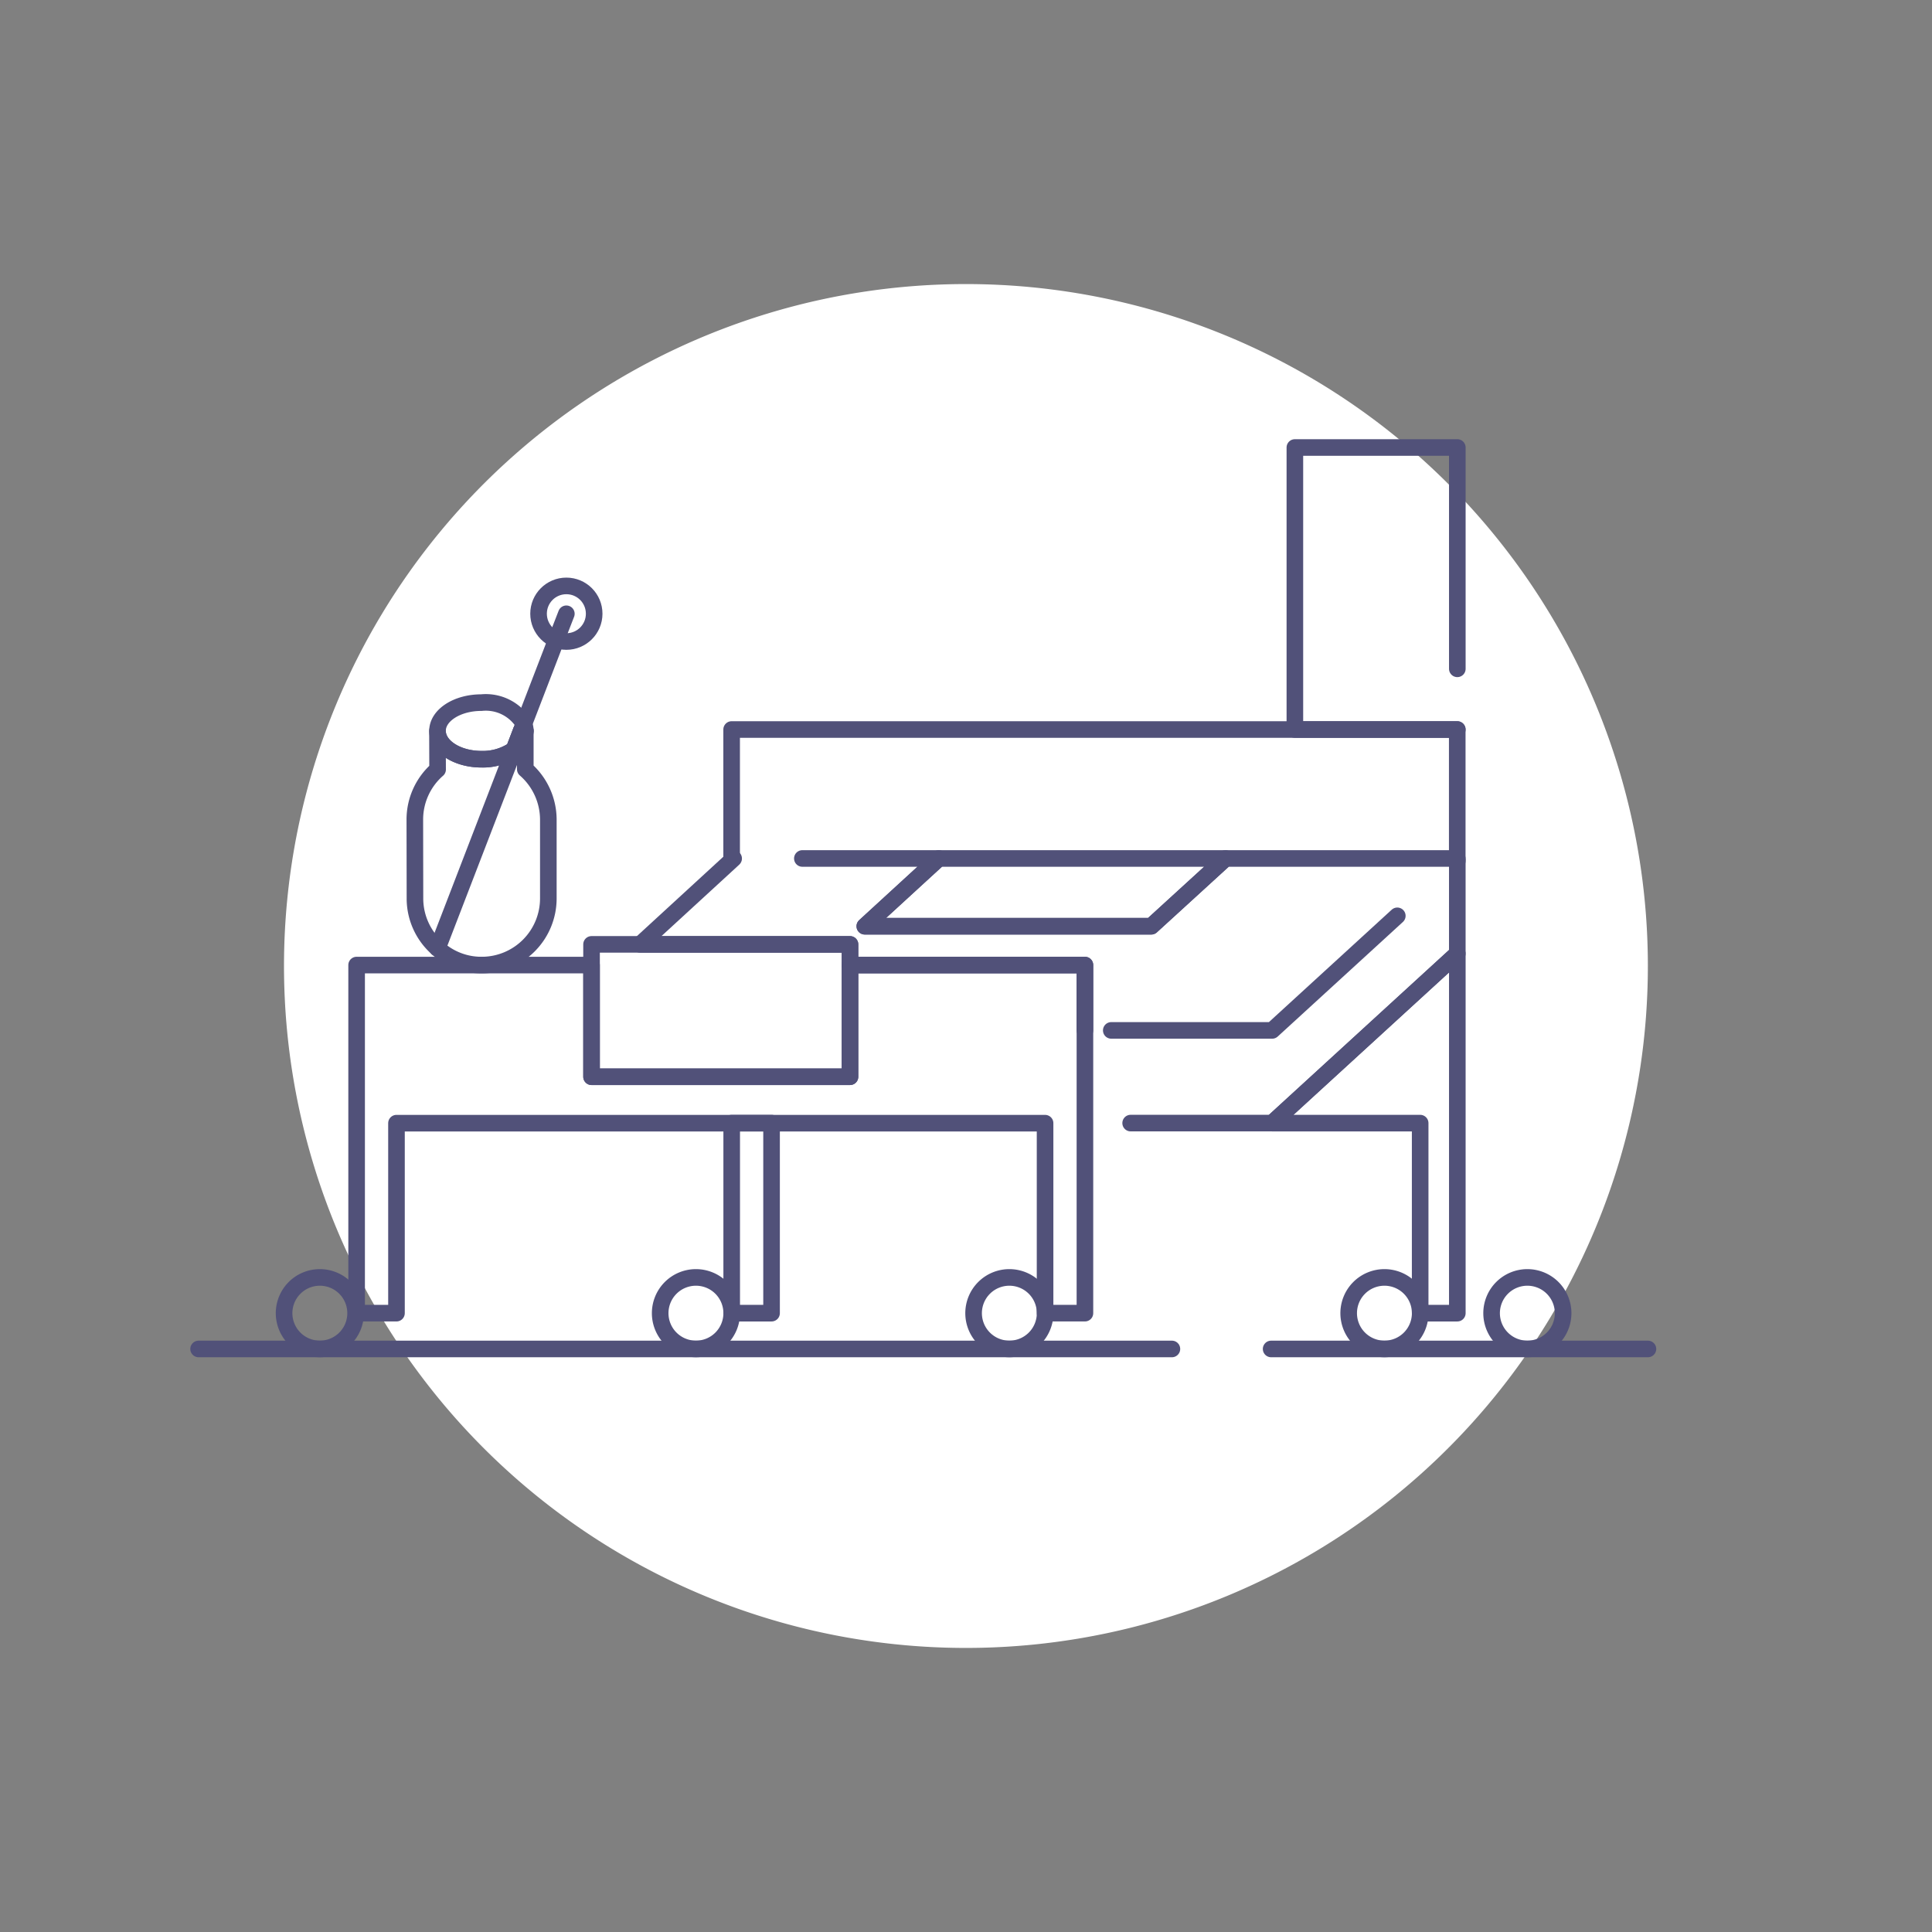 <svg data-name="Group 6622" xmlns="http://www.w3.org/2000/svg" width="120" height="120" viewBox="0 0 120 120">
    <rect x="0" y="0" width="120" height="120" fill="#808080" stroke="none"/>
    <defs>
        <clipPath id="j8m28odkpa">
            <path data-name="Rectangle 1957" style="fill:none" d="M0 0h120v120H0z"/>
        </clipPath>
    </defs>
    <g data-name="Group 6621" style="clip-path:url(#j8m28odkpa)">
        <g data-name="Group 6620">
            <g data-name="Group 6619" style="clip-path:url(#j8m28odkpa)">
                <path data-name="Path 11407" d="M106.8 64.448a42.356 42.356 0 1 1-42.352-42.356A42.356 42.356 0 0 1 106.8 64.448" transform="translate(-4.448 -4.448)" style="fill:#fff"/>
                <path data-name="Rectangle 1954" transform="translate(45.447 69.759)" style="stroke:#515179;stroke-linecap:round;stroke-linejoin:round;stroke-width:1.031px;fill:none" d="M0 0h2.476v11.804H0z"/>
                <path data-name="Path 11408" d="M110.435 74.163v22.331h-2.308V84.69h-9.193z" transform="translate(-19.918 -14.931)" style="stroke:#515179;stroke-linecap:round;stroke-linejoin:round;stroke-width:1.031px;fill:none"/>
                <path data-name="Path 11409" d="M26.535 101.565a2.221 2.221 0 1 1-2.221-2.221 2.221 2.221 0 0 1 2.221 2.221z" transform="translate(-4.448 -20.001)" style="stroke:#515179;stroke-linecap:round;stroke-linejoin:round;stroke-width:1.031px;fill:none"/>
                <path data-name="Path 11410" d="M55.784 101.565a2.221 2.221 0 1 1-2.22-2.221 2.22 2.22 0 0 1 2.22 2.221z" transform="translate(-10.337 -20.001)" style="stroke:#515179;stroke-linecap:round;stroke-linejoin:round;stroke-width:1.031px;fill:none"/>
                <path data-name="Path 11411" d="M80.158 101.565a2.221 2.221 0 1 1-2.221-2.221 2.221 2.221 0 0 1 2.221 2.221z" transform="translate(-15.244 -20.001)" style="stroke:#515179;stroke-linecap:round;stroke-linejoin:round;stroke-width:1.031px;fill:none"/>
                <path data-name="Path 11412" d="M109.328 101.565a2.221 2.221 0 1 1-2.221-2.221 2.221 2.221 0 0 1 2.221 2.221z" transform="translate(-21.117 -20.001)" style="stroke:#515179;stroke-linecap:round;stroke-linejoin:round;stroke-width:1.031px;fill:none"/>
                <path data-name="Path 11413" d="M108.219 66.953v5.758l-11.5 10.526H87.93" transform="translate(-17.703 -13.48)" style="stroke:#515179;stroke-linecap:round;stroke-linejoin:round;stroke-width:1.031px;fill:none"/>
                <path data-name="Path 11414" d="M62.4 66.763h8.47l-1.23 1.127-3.362 3.083h17.793l4.608-4.209h14.4v.152" transform="translate(-12.564 -13.442)" style="stroke:#515179;stroke-linecap:round;stroke-linejoin:round;stroke-width:1.031px;fill:none"/>
                <path data-name="Path 11415" d="M77.41 77.442v-4.058H62.818V72.1H49.784l5.687-5.223.12-.112" transform="translate(-10.023 -13.442)" style="stroke:#515179;stroke-linecap:round;stroke-linejoin:round;stroke-width:1.031px;fill:none"/>
                <path data-name="Path 11416" d="m104.189 71.224-7.774 7.116h-9.992" transform="translate(-17.4 -14.34)" style="stroke:#515179;stroke-linecap:round;stroke-linejoin:round;stroke-width:1.031px;fill:none"/>
                <path data-name="Path 11417" d="M72.971 75.053v21.62h-2.476v-11.8H30.21v11.8h-2.476v-21.62h14.592v6.937h16.053v-6.937z" transform="translate(-5.584 -15.111)" style="stroke:#515179;stroke-linecap:round;stroke-linejoin:round;stroke-width:1.031px;fill:none"/>
                <path data-name="Path 11418" d="M40.554 62.338v4.92a4.14 4.14 0 0 1-4.129 4.129h-.016a4.069 4.069 0 0 1-2.739-1.047 4.111 4.111 0 0 1-1.4-3.091l-.008-4.888a4.126 4.126 0 0 1 1.414-3.123l-.008-2.388c.016.974 1.238 1.749 2.731 1.749a3.424 3.424 0 0 0 2.021-.591l.447-1.166h.256v2.38a4.163 4.163 0 0 1 1.431 3.116z" transform="translate(-6.496 -11.444)" style="stroke:#515179;stroke-linecap:round;stroke-linejoin:round;stroke-width:1.031px;fill:none"/>
                <path data-name="Path 11419" d="M40.792 56.725h-.248l.16-.431a1.125 1.125 0 0 1 .088.431z" transform="translate(-8.163 -11.334)" style="stroke:#515179;stroke-linecap:round;stroke-linejoin:round;stroke-width:1.031px;fill:none"/>
                <path data-name="Path 11420" d="M40.677 56.834v.008a1.452 1.452 0 0 1-.7 1.166l.447-1.166.008-.008z" transform="translate(-8.048 -11.442)" style="stroke:#515179;stroke-linecap:round;stroke-linejoin:round;stroke-width:1.031px;fill:none"/>
                <path data-name="Path 11421" d="m39.391 55.962-.16.431-.008.008-.448 1.166a3.42 3.42 0 0 1-2.02.591c-1.494 0-2.715-.775-2.731-1.749V56.4c0-.967 1.214-1.757 2.723-1.757a2.764 2.764 0 0 1 2.644 1.319z" transform="translate(-6.85 -11.002)" style="stroke:#515179;stroke-linecap:round;stroke-linejoin:round;stroke-width:1.031px;fill:none"/>
                <path data-name="Path 11422" d="m43.38 47.733-.623 1.605-2.013 5.232" transform="translate(-8.203 -9.61)" style="stroke:#515179;stroke-linecap:round;stroke-linejoin:round;stroke-width:1.031px;fill:none"/>
                <path data-name="Path 11423" d="m38.776 58.3-4.752 12.335v.008" transform="translate(-6.85 -11.738)" style="stroke:#515179;stroke-linecap:round;stroke-linejoin:round;stroke-width:1.031px;fill:none"/>
                <circle data-name="Ellipse 1291" cx="1.727" cy="1.727" r="1.727" transform="translate(33.451 36.392)" style="stroke:#515179;stroke-linecap:round;stroke-linejoin:round;stroke-width:1.031px;fill:none"/>
                <path data-name="Path 11424" d="M120.442 101.565a2.221 2.221 0 1 1-2.221-2.221 2.221 2.221 0 0 1 2.221 2.221z" transform="translate(-23.354 -20.001)" style="stroke:#515179;stroke-linecap:round;stroke-linejoin:round;stroke-width:1.031px;fill:none"/>
                <path data-name="Path 11425" d="m89.656 66.763-4.608 4.209H67.254l3.362-3.083 1.23-1.126z" transform="translate(-13.54 -13.442)" style="stroke:#515179;stroke-linecap:round;stroke-linejoin:round;stroke-width:1.031px;fill:none"/>
                <path data-name="Rectangle 1955" transform="translate(36.742 58.657)" style="stroke:#515179;stroke-linecap:round;stroke-linejoin:round;stroke-width:1.031px;fill:none" d="M0 0h16.053v8.222H0z"/>
                <path data-name="Line 999" transform="translate(12.335 83.786)" style="stroke:#515179;stroke-linecap:round;stroke-linejoin:round;stroke-width:1.031px;fill:none" d="M0 0h60.454"/>
                <path data-name="Line 1000" transform="translate(78.952 83.786)" style="stroke:#515179;stroke-linecap:round;stroke-linejoin:round;stroke-width:1.031px;fill:none" d="M0 0h23.404"/>
                <path data-name="Path 11426" d="M110.79 52.317H100.7V34.8h10.09v13.747" transform="translate(-20.273 -7.005)" style="stroke:#515179;stroke-linecap:round;stroke-linejoin:round;stroke-width:1.031px;fill:none"/>
                <path data-name="Path 11427" d="M56.9 64.744v-8.011h45.069v8.011" transform="translate(-11.457 -11.422)" style="stroke:#515179;stroke-linecap:round;stroke-linejoin:round;stroke-width:1.031px;fill:none"/>
            </g>
        </g>
    </g>
</svg>
